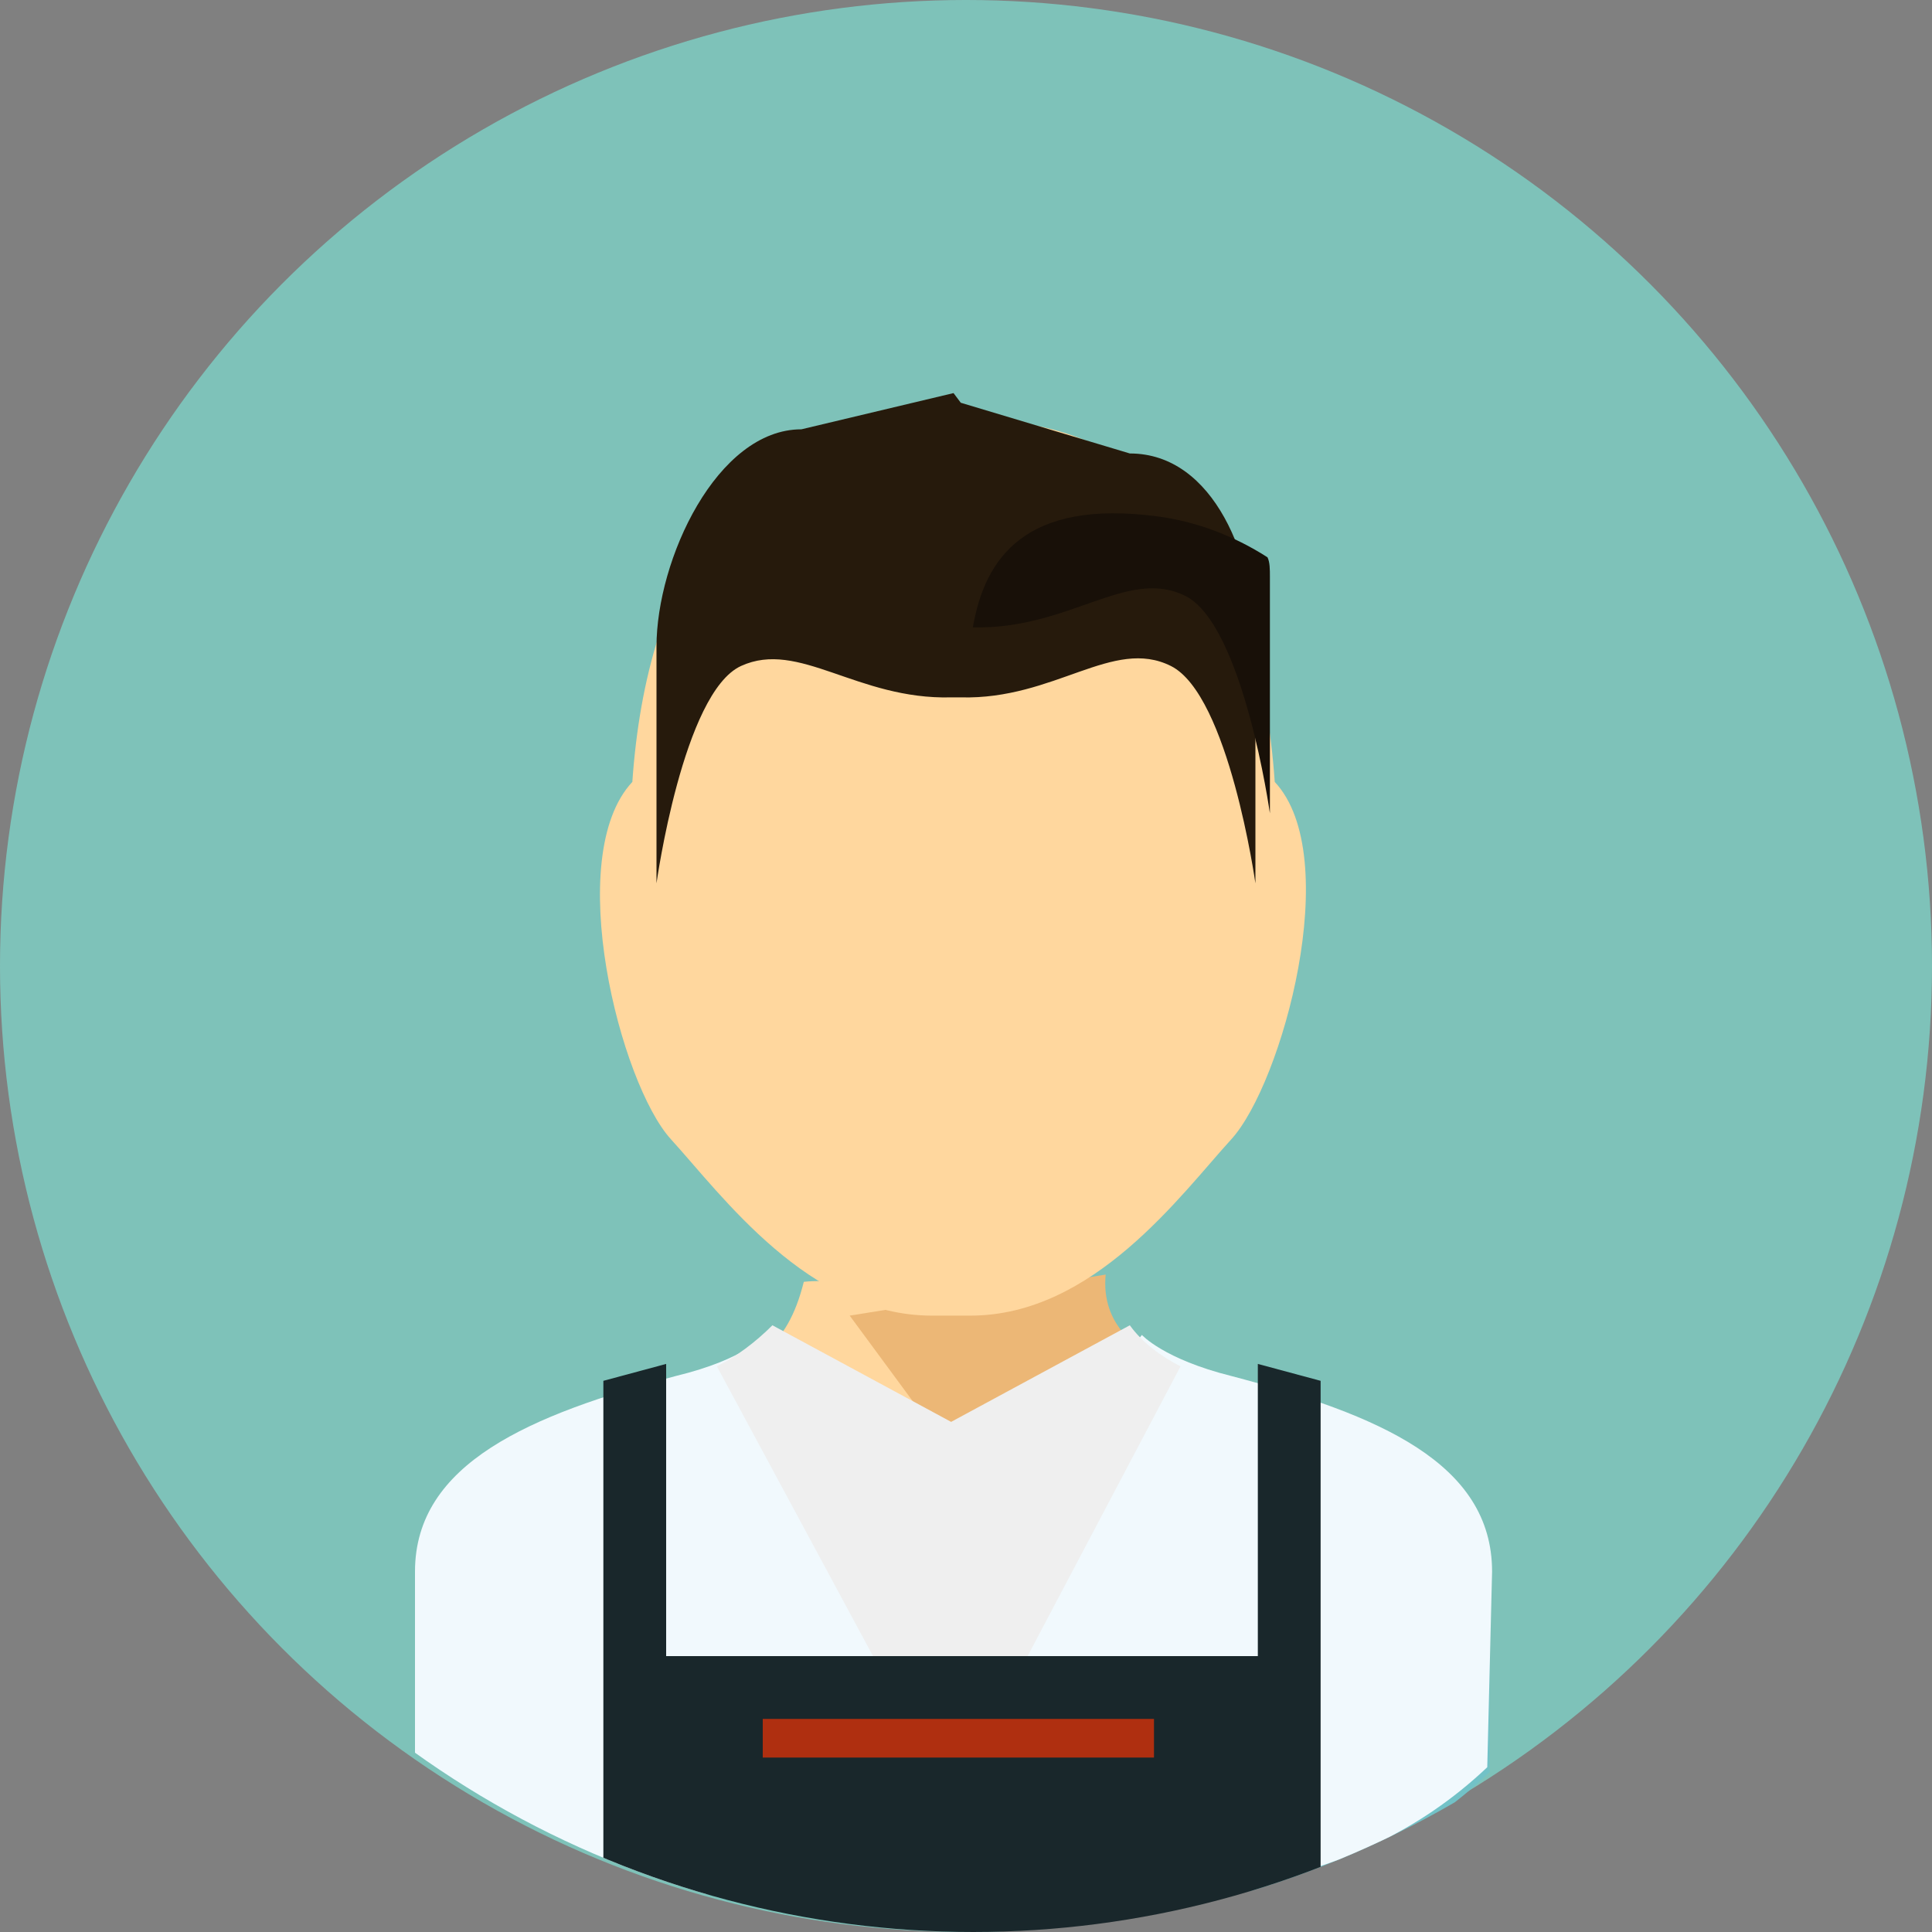 <svg enable-background="new 0 0 80 80" viewBox="0 0 80 80" xmlns="http://www.w3.org/2000/svg" xmlns:xlink="http://www.w3.org/1999/xlink"><rect x="0" y="0" width="80" height="80" fill="#808080" stroke="none"/><clipPath id="a"><circle cx="40.3" cy="40.3" r="39.7"/></clipPath><circle cx="40" cy="40" fill="#7ec2b9" r="40"/><g clip-path="url(#a)"><g transform="translate(16.784 15.777)"><path clip-rule="evenodd" d="m22.6 56.3c-4.5-1.8-10.1-7.8-10.8-14.6 2.6-.9 4-1.6 4.7-4.4 1.9-.2 4 .7 6.1.7 2 0 4.1.1 6.1.3.7 2.9 2.2 3 4.7 3.9-.7 6.7-6.3 12.2-10.8 14.1z" fill="#ffd79e" fill-rule="evenodd"/><path d="m29.3 48.6 3.7-7c-1.1-.5-2.2-1.2-3.1-2-.7-.7-1-1.6-.9-2.6l-10.6 1.7 4.2 5.7z" fill="#ecb776"/><path d="m34.2 41.3c-2.8-.7-3.7-1.7-3.7-1.7l-8 10.1-.2-.2v13.8h.3c8.7 0 16.5-.1 22.3-5.7v-8.1c0-4.6-4.7-6.6-10.7-8.2z" fill="#72c2c7"/><path d="m11.3 41.3c2.8-.7 3.7-1.7 3.7-1.7l8 10.1.2-.2v13.8h-.3c-8.7 0-16.5-.1-22.3-5.7v-8.1c0-4.6 4.7-6.6 10.7-8.2z" fill="#72c2c7"/><path d="m45 49.3c0-4.5-4.7-6.5-10.8-8.1-2.8-.7-3.7-1.7-3.7-1.7l-7.8 9.7-7.8-9.7s-.8 1-3.7 1.7c-6 1.6-10.8 3.6-10.8 8.1v8.1c5.6 5.4 13.3 5.7 21.7 5.7h1c8.4 0 16-.3 21.7-5.7z" fill="#f1f9fd"/><path d="m22.6 58.8 9.5-18c-.8-.4-1.6-1-2.1-1.7l-7.4 4-7.4-4c-.7.7-1.5 1.3-2.3 1.7z" fill="#efefef"/><path clip-rule="evenodd" d="m36 16.6c-.6-8.7-4.5-15-12.5-15-.3 0-.5 0-.8 0s-.5 0-.8 0c-8 0-11.9 6.3-12.5 15-2.9 3.1-.5 12.5 1.6 14.8s5.7 7.3 10.8 7.3h.8.8c5.1 0 8.7-5 10.8-7.3s4.7-11.7 1.8-14.8z" fill="#ffd79e" fill-rule="evenodd"/><path d="m30 3-7-2.1-.3-.4-6.3 1.5c-3.5 0-6 5.4-6 9v9.8s1.1-7.9 3.5-9 4.8 1.4 8.7 1.3h.2s.2 0 .2 0c3.9.1 6.3-2.5 8.7-1.3s3.5 9 3.5 9v-9.8c0-3.6-1.7-8-5.2-8z" fill="#261a0c"/><path d="m23.5 10.2c4 .1 6.4-2.5 8.8-1.3s3.5 9 3.5 9v-9.8c0-.3 0-.6-.1-.8-1.4-.9-3-1.5-4.6-1.7-5.4-.7-7.1 1.7-7.6 4.6z" fill="#181008"/><path d="m35.3 40.7v12.1h-24.5v-12.1l-2.6.7v23h29.7v-23z" fill="#19272b"/><path d="m14.8 55.4h16.2v1.6h-16.2z" fill="#af2f10"/></g></g></svg>